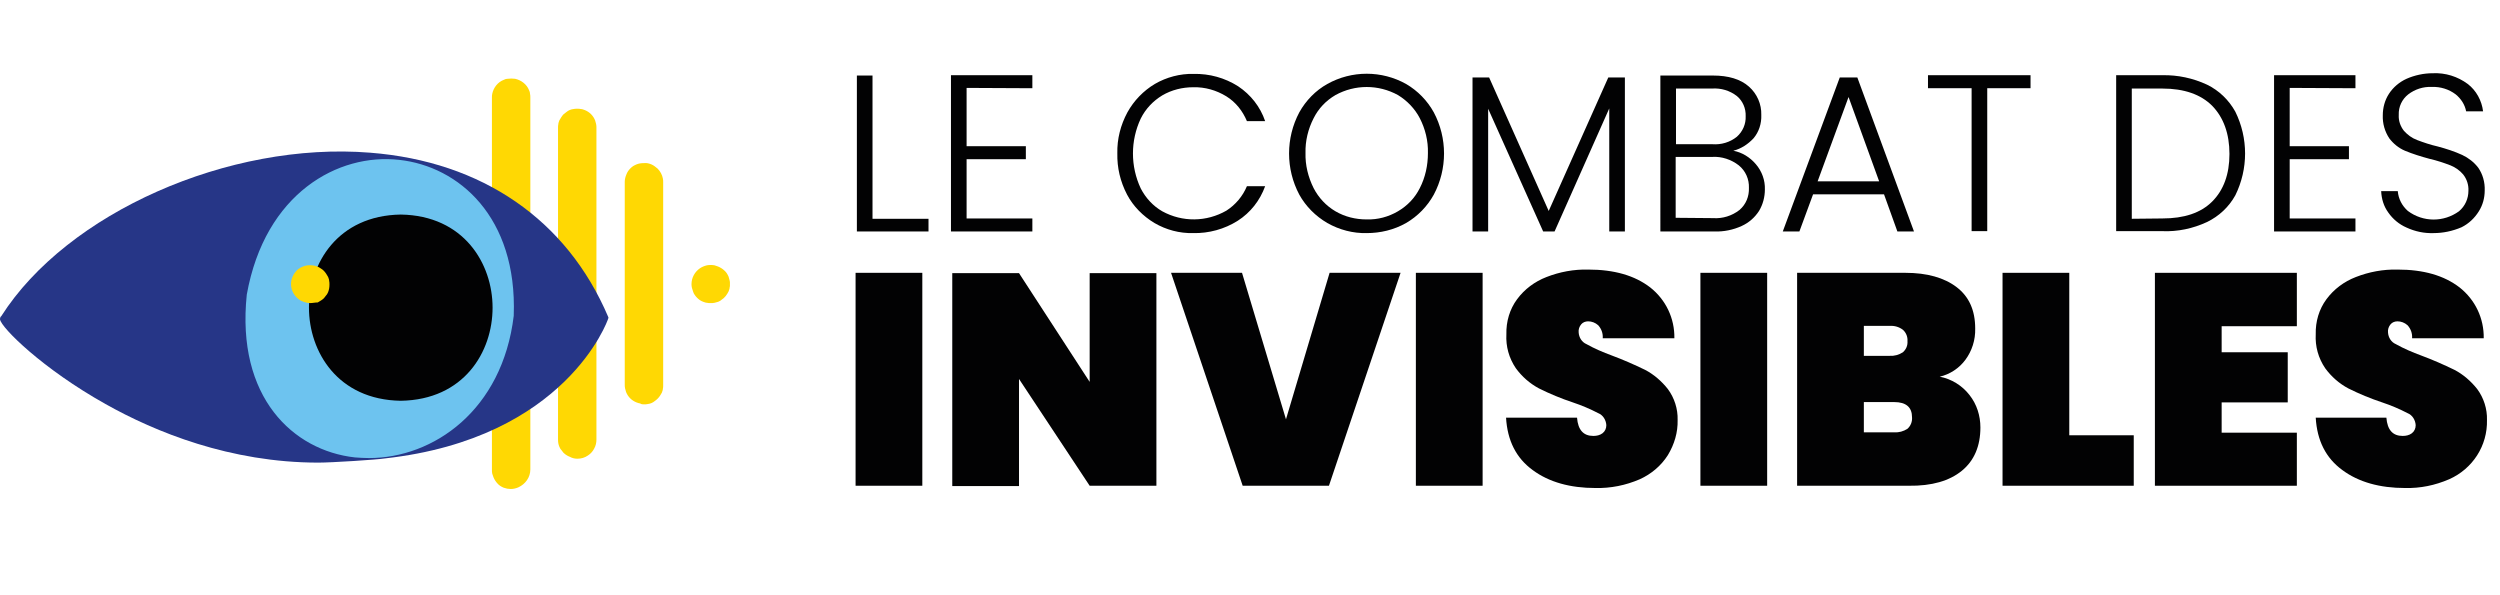 <svg xmlns="http://www.w3.org/2000/svg" xmlns:xlink="http://www.w3.org/1999/xlink" id="Calque_1" data-name="Calque 1" width="767.9" height="182.9" viewBox="0 0 767.9 182.9"><defs><clipPath id="clippath"><rect x="211.2" y="81" width="13" height="12.5" fill="none" stroke-width="0"></rect></clipPath><clipPath id="clippath-1"><rect x="254.8" width="513.1" height="97.6" fill="none" stroke-width="0"></rect></clipPath><clipPath id="clippath-2"><rect x="256.9" y="49.9" width="511" height="133" fill="none" stroke-width="0"></rect></clipPath><clipPath id="clippath-3"><rect x="89.2" y="81.1" width="12.1" height="12.1" fill="none" stroke-width="0"></rect></clipPath></defs><g id="Calque_1-2" data-name="Calque 1"><path d="m156.9,150.2c-.4,0-.8-.1-1.1-.1-.4-.1-.8-.2-1.1-.3-.7-.3-1.4-.7-1.9-1.3-.3-.3-.5-.6-.7-.9-.4-.6-.7-1.4-.9-2.1-.1-.4-.1-.8-.1-1.2V30c0-.4,0-.8.1-1.2.4-1.9,1.7-3.6,3.6-4.3.4-.2.7-.3,1.1-.3.8-.1,1.5-.1,2.3,0,1.9.4,3.6,1.7,4.3,3.5.2.4.3.7.3,1.1.1.4.1.8.1,1.2v114.2c0,2.4-1.5,4.5-3.7,5.5-.7.3-1.5.5-2.3.5h0Z" fill="#ffd803" stroke-width="0"></path><g clip-path="url(#clippath)"><path d="m218.3,93.1c.4,0,.8,0,1.2-.1.4-.1.7-.2,1.1-.3.4-.2.7-.3,1-.6,1-.6,1.7-1.6,2.2-2.6.1-.4.3-.7.3-1.1.2-.8.2-1.5,0-2.3-.1-.4-.2-.7-.3-1.1-.3-.7-.7-1.4-1.3-1.9-.3-.3-.6-.5-.9-.7-.6-.4-1.4-.7-2.1-.9-.4-.1-.8-.1-1.2-.1s-.8,0-1.2.1c-.8.2-1.5.5-2.1.9-1.6,1.1-2.6,2.9-2.6,4.9,0,.8.2,1.5.5,2.3.1.4.3.7.5,1,.4.6,1,1.2,1.6,1.6.3.2.7.4,1,.5.4.1.7.3,1.1.3.4.1.8.1,1.2.1Z" fill="#ffd803" stroke-width="0"></path></g><path d="m197.8,124.2c.4,0,.8,0,1.2-.1.8-.1,1.5-.4,2.1-.9.6-.4,1.2-1,1.6-1.6.2-.3.4-.7.6-1,.1-.4.3-.7.3-1.1.1-.4.1-.8.1-1.2v-62.3c0-.4,0-.8-.1-1.2-.2-1.1-.8-2.2-1.6-3-.6-.5-1.2-1-1.9-1.3-.7-.3-1.5-.5-2.3-.4-.8,0-1.6.1-2.3.4-.4.2-.7.3-1,.5-.6.4-1.2,1-1.6,1.6-.2.3-.4.7-.5,1-.3.7-.5,1.5-.5,2.2v62.3c0,.4,0,.8.1,1.2s.2.7.3,1.1c.6,1.5,1.7,2.6,3.2,3.2.4.1.7.3,1.1.3.4.3.8.3,1.2.3Z" fill="#ffd803" stroke-width="0"></path><path d="m177.3,140.9c1.2,0,2.3-.3,3.3-1,.8-.5,1.5-1.3,1.9-2.1.5-.9.7-1.8.7-2.8V39.3c0-.4,0-.8-.1-1.2-.1-.4-.2-.8-.3-1.1-.6-1.5-1.7-2.6-3.2-3.2-.4-.1-.7-.3-1.1-.3-.4-.1-.8-.1-1.2-.1s-.8,0-1.2.1c-.8.1-1.5.4-2.1.9-.3.2-.6.5-.9.7-.3.3-.5.6-.7.9s-.4.7-.6,1c-.1.4-.3.7-.3,1.1-.1.4-.1.8-.1,1.2v95.7c0,.8.1,1.5.4,2.2.2.4.3.7.6,1,.2.3.5.6.7.9.3.3.6.5.9.7s.7.4,1,.5c.7.4,1.5.6,2.3.6h0Z" fill="#ffd803" stroke-width="0"></path><g clip-path="url(#clippath-1)"><g><path d="m268,67.2h17.2v3.9h-22V23.2h4.8v44Z" fill="#020203" stroke-width="0"></path><path d="m296.9,27v17.9h18.2v4h-18.2v18.2h20.2v4h-25V23.1h25v4l-20.2-.1Z" fill="#020203" stroke-width="0"></path><path d="m343.2,47.1c-.1-4.4,1-8.7,3.1-12.6,2-3.6,4.9-6.6,8.4-8.7,3.6-2.1,7.8-3.2,11.9-3.1,4.9-.1,9.6,1.2,13.7,3.8,3.9,2.6,6.8,6.3,8.3,10.7h-5.6c-1.3-3.1-3.4-5.8-6.3-7.6-3.1-1.9-6.6-2.9-10.2-2.8-3.3,0-6.6.8-9.5,2.5-2.8,1.7-5.1,4.1-6.6,7.1-3.2,6.8-3.2,14.7,0,21.5,1.5,2.9,3.8,5.4,6.6,7,6.2,3.4,13.6,3.3,19.7-.2,2.8-1.8,5-4.4,6.3-7.5h5.6c-1.6,4.4-4.5,8.1-8.4,10.6-4.1,2.6-8.9,3.9-13.7,3.8-4.2.1-8.3-1-11.9-3.1-3.5-2.1-6.5-5.1-8.4-8.7-2.1-4-3.1-8.3-3-12.7Z" fill="#020203" stroke-width="0"></path><path d="m419.8,71.6c-4.2.1-8.4-1-12.1-3.1-3.6-2.1-6.6-5.1-8.6-8.7-4.2-7.9-4.2-17.4,0-25.3,2-3.6,5-6.7,8.6-8.7,7.5-4.2,16.7-4.2,24.2,0,3.6,2.1,6.5,5.1,8.5,8.7,4.2,7.9,4.2,17.4,0,25.3-2,3.6-4.9,6.6-8.5,8.7-3.7,2.1-7.9,3.1-12.1,3.1Zm0-4.2c3.4.1,6.7-.8,9.6-2.5,2.9-1.7,5.2-4.1,6.7-7.1,1.7-3.3,2.5-7,2.5-10.8.1-3.7-.8-7.4-2.5-10.7-1.5-2.9-3.9-5.4-6.7-7.1-6-3.3-13.2-3.3-19.2,0-2.9,1.7-5.2,4.1-6.7,7.1-1.7,3.3-2.6,7-2.5,10.7-.1,3.7.8,7.4,2.5,10.8,1.5,2.9,3.8,5.4,6.7,7.1s6.2,2.5,9.6,2.5Z" fill="#020203" stroke-width="0"></path><path d="m499.1,23.8v47.3h-4.8v-37.8l-16.8,37.8h-3.5l-16.9-37.7v37.7h-4.8V23.8h5.1l18.3,41,18.3-41h5.1Z" fill="#020203" stroke-width="0"></path><path d="m532.4,46.3c2.7.5,5.1,2,6.9,4.1,1.9,2.2,2.9,5,2.8,7.8,0,2.3-.6,4.6-1.8,6.6-1.3,2-3.1,3.6-5.3,4.6-2.6,1.2-5.5,1.8-8.4,1.7h-16.6V23.2h16.1c4.8,0,8.5,1.1,11.1,3.4,2.5,2.2,3.9,5.4,3.8,8.7.1,2.6-.7,5.2-2.4,7.2-1.7,1.8-3.8,3.2-6.2,3.8Zm-17.6-2h11.2c2.7.2,5.4-.6,7.5-2.3,1.8-1.6,2.8-3.9,2.7-6.3.1-2.4-.9-4.7-2.7-6.2-2.2-1.7-4.9-2.5-7.7-2.3h-11v17.1Zm11.4,22.7c2.9.2,5.8-.7,8.1-2.5,2-1.7,3-4.2,2.9-6.8.1-2.6-1-5.2-3.1-6.9-2.3-1.8-5.3-2.8-8.2-2.6h-11.2v18.7l11.5.1Z" fill="#020203" stroke-width="0"></path><path d="m578.7,59.7h-21.8l-4.2,11.4h-5.1l17.5-47.3h5.4l17.4,47.3h-5.1l-4.1-11.4Zm-1.5-4l-9.4-25.9-9.5,25.9h18.9Z" fill="#020203" stroke-width="0"></path><path d="m623.7,23.1v4h-13.3v43.9h-4.8V27.1h-13.4v-4h31.5Z" fill="#020203" stroke-width="0"></path><path d="m664.2,23.1c4.7-.1,9.4.9,13.7,2.9,3.7,1.8,6.7,4.7,8.7,8.3,4,8.1,4,17.6,0,25.7-2,3.6-5,6.4-8.7,8.2-4.3,2-9,3-13.7,2.8h-14.2V23.1h14.2Zm0,44c6.7,0,11.8-1.7,15.3-5.2s5.3-8.4,5.3-14.6-1.8-11.2-5.3-14.8c-3.5-3.5-8.6-5.3-15.3-5.3h-9.4v40l9.4-.1Z" fill="#020203" stroke-width="0"></path><path d="m703.3,27v17.9h18.2v4h-18.2v18.2h20.2v4h-25V23.1h25v4l-20.2-.1Z" fill="#020203" stroke-width="0"></path><path d="m747.5,71.6c-2.9.1-5.7-.5-8.3-1.7-2.3-1-4.2-2.6-5.6-4.6-1.4-1.9-2.1-4.2-2.2-6.6h5.1c.2,2.4,1.3,4.5,3.1,6.1,4.7,3.5,11,3.5,15.7.1,1.9-1.6,2.9-3.9,2.9-6.3.1-1.8-.5-3.6-1.6-5-1-1.2-2.4-2.2-3.9-2.8-2.1-.8-4.2-1.5-6.4-2-2.6-.7-5.2-1.5-7.6-2.5-1.9-.8-3.6-2.2-4.8-3.8-1.4-2.1-2.1-4.6-2-7.1,0-2.3.6-4.6,1.9-6.6,1.3-2,3.2-3.6,5.4-4.6,2.5-1.1,5.3-1.7,8-1.7,3.9-.2,7.7,1,10.8,3.3,2.6,2,4.3,5.1,4.7,8.4h-5.2c-.4-2.1-1.6-3.9-3.2-5.2-2.1-1.6-4.7-2.4-7.4-2.3-2.6-.1-5.1.7-7.2,2.3-1.9,1.5-3,3.8-2.9,6.3-.1,1.8.5,3.5,1.6,4.9,1.1,1.2,2.4,2.2,4,2.8,2.1.8,4.2,1.5,6.4,2,2.6.7,5.1,1.5,7.5,2.6,1.9.9,3.6,2.2,4.9,3.9,1.4,2,2.1,4.5,2,7,0,2.3-.6,4.5-1.8,6.4-1.3,2.1-3.1,3.8-5.3,4.9-2.8,1.2-5.7,1.8-8.6,1.8Z" fill="#020203" stroke-width="0"></path></g></g><g clip-path="url(#clippath-2)"><g><path d="m283.3,83.8v65.4h-20.5v-65.4h20.5Z" fill="#020203" stroke-width="0"></path><path d="m355.2,149.2h-20.5l-21.7-32.8v32.9h-20.5v-65.4h20.5l21.7,33.4v-33.4h20.5v65.3Z" fill="#020203" stroke-width="0"></path><path d="m430.2,83.8l-22,65.4h-26.5l-22-65.4h21.8l13.5,45,13.4-45h21.8Z" fill="#020203" stroke-width="0"></path><path d="m455.4,83.8v65.4h-20.5v-65.4h20.5Z" fill="#020203" stroke-width="0"></path><path d="m490.1,149.9c-7.8,0-14.3-1.8-19.3-5.5-5.1-3.7-7.8-9.1-8.2-16.1h21.8c.3,3.8,2,5.6,5,5.6,1,0,2-.2,2.8-.8s1.2-1.5,1.2-2.5c-.1-1.6-1-3.1-2.5-3.7-2.5-1.3-5.1-2.4-7.8-3.3-3.6-1.2-7-2.6-10.4-4.3-2.8-1.5-5.2-3.6-7.1-6.2-2.1-3.1-3.1-6.7-2.9-10.4-.1-3.9,1-7.7,3.3-10.8s5.4-5.4,9-6.8c4.1-1.6,8.4-2.4,12.8-2.3,8,0,14.3,1.8,19.1,5.5,4.8,3.8,7.5,9.5,7.4,15.6h-22c.1-1.5-.4-2.9-1.4-4-.9-.8-2-1.2-3.1-1.2-.8,0-1.6.3-2.1.9-.6.7-.9,1.6-.8,2.5.1,1.6,1,3,2.4,3.6,2.5,1.4,5.1,2.5,7.8,3.5,3.5,1.3,6.9,2.8,10.2,4.4,2.7,1.4,5.1,3.5,7,5.9,2,2.7,3.1,6.1,3,9.5.1,3.8-1,7.5-3,10.8-2.1,3.3-5.1,5.8-8.6,7.4-4.4,1.9-9,2.8-13.6,2.7Z" fill="#020203" stroke-width="0"></path><path d="m542.8,83.8v65.4h-20.5v-65.4h20.5Z" fill="#020203" stroke-width="0"></path><path d="m595.8,115.7c3.6.7,6.9,2.7,9.2,5.7,2.2,2.8,3.3,6.3,3.3,9.9,0,5.7-1.9,10.2-5.7,13.3s-9.2,4.7-16.3,4.6h-34.3v-65.4h33.3c6.6,0,11.9,1.5,15.7,4.4s5.7,7.1,5.7,12.7c.1,3.5-1,6.9-3,9.6-1.9,2.6-4.8,4.5-7.9,5.2Zm-23.3-6.4h7.9c1.4.1,2.9-.3,4.1-1.1,1-.9,1.5-2.1,1.4-3.4.1-1.3-.4-2.6-1.4-3.5-1.2-.9-2.6-1.3-4.1-1.2h-7.9v9.2Zm9.3,23.5c1.4.1,2.9-.3,4.1-1.1,1-.9,1.5-2.2,1.4-3.5,0-3.1-1.8-4.7-5.5-4.7h-9.3v9.3h9.3Z" fill="#020203" stroke-width="0"></path><path d="m635.7,133.7h19.7v15.5h-40.3v-65.4h20.5v49.9h.1Z" fill="#020203" stroke-width="0"></path><path d="m682.4,100.2v8h20.3v15.4h-20.3v9.3h23.1v16.3h-43.6v-65.4h43.6v16.4h-23.1Z" fill="#020203" stroke-width="0"></path><path d="m738.8,149.9c-7.8,0-14.3-1.8-19.3-5.5-5.1-3.7-7.8-9.1-8.2-16.1h21.7c.3,3.8,2,5.6,5,5.6,1,0,2-.2,2.8-.8s1.2-1.5,1.2-2.5c-.1-1.6-1-3.1-2.5-3.7-2.5-1.3-5.1-2.4-7.8-3.3-3.6-1.2-7-2.6-10.4-4.3-2.8-1.5-5.2-3.6-7.1-6.2-2.1-3.1-3.1-6.7-2.9-10.4-.1-3.9,1-7.7,3.3-10.8s5.4-5.4,9-6.8c4.1-1.6,8.4-2.4,12.8-2.3,8,0,14.3,1.8,19.1,5.5,4.8,3.8,7.5,9.5,7.4,15.6h-22c.1-1.5-.4-2.9-1.4-4-.9-.8-2-1.2-3.1-1.2-.8,0-1.6.3-2.1.9-.6.7-.9,1.6-.8,2.5.1,1.6,1,3,2.4,3.6,2.5,1.4,5.1,2.5,7.8,3.5,3.5,1.3,6.9,2.8,10.2,4.4,2.7,1.4,5.1,3.5,7,5.9,2,2.7,3.1,6.1,3,9.5.2,7.9-4.4,15-11.6,18.2-4.4,1.9-8.9,2.8-13.5,2.7Z" fill="#020203" stroke-width="0"></path></g></g></g><g id="Calque_3" data-name="Calque 3"><path d="m186.1,97.6C152.1,18,34.8,44.3,1,97.6c-3.3.7,45.5,50.1,109.5,43-53.2-5.4-39.1-95.6,11.7-91.8,49.8,9.8,42.8,84.6-3.9,91.2,55.8-6.2,67.8-42.4,67.8-42.4Z" fill="#263687" stroke-width="0"></path><path d="m110.7,140.7c2.5,0,5-.2,7.5-.7-2.5.3-5.1.5-7.8.6.1,0,.2.1.3.1Z" fill="#263687" stroke-width="0"></path><path d="m186.8,97.3c-12.7-29.8-38.7-47.7-73.1-50.4C70.3,43.4,20.6,65.4.4,97.1c-.3.2-.4.6-.4,1,.4,2.6,13.1,15.2,32.4,26,15.3,8.6,38.3,18,65.4,18,4.1,0,18.1-.9,20.5-1.3h0c55.7-6.2,68.4-42.5,68.5-42.9l.1-.3-.1-.3Z" fill="#263687" stroke-width="0"></path><path d="m156.9,96.8c2.2-58.7-70-64.7-80.4-6.2-6.7,64.4,73.6,65.1,80.4,6.2Zm-33.8,25.6c-36.6-.6-36.6-55.1,0-55.7,36.6.6,36.6,55,0,55.7Z" fill="#6dc3ef" stroke-width="0"></path><path d="m113.3,140.7c-1.4,0-2.9-.1-4.3-.2-18.9-2.1-36.5-18.4-33.2-50,5.6-31.3,28.2-43.5,46.8-41.4,18.3,2,36.3,17.5,35.2,47.8v.1c-3.5,29.1-24.7,43.7-44.5,43.7Zm5.3-90.3c-17.1,0-36.3,12.1-41.3,40.3-3.2,30.5,13.7,46.3,31.8,48.3,20.1,2.2,43.5-11.8,47-42.3,1.1-29.2-16.2-44.2-33.8-46.1-1.2-.1-2.5-.2-3.7-.2h0Zm4.5,72.7h0c-19.4-.3-28.2-15.1-28.2-28.6s8.8-28.3,28.2-28.6c19.4.3,28.2,15.1,28.2,28.6s-8.8,28.3-28.2,28.6h0Zm0-55.6c-18.3.3-26.7,14.2-26.7,27.1s8.3,26.7,26.7,27.1c18.3-.3,26.7-14.2,26.7-27.1s-8.4-26.8-26.7-27.1h0Z" fill="#6dc3ef" stroke-width="0"></path><path d="m123.1,66.7c-36.6.6-36.6,55.1,0,55.7,36.6-.7,36.6-55.1,0-55.7Z" fill="#020203" stroke-width="0"></path><path d="m123.1,123.1c-19.4-.3-28.2-15.1-28.2-28.6s8.8-28.3,28.2-28.6h0c19.4.3,28.2,15.1,28.2,28.6,0,13.6-8.8,28.3-28.2,28.6Zm0-55.6c-18.3.3-26.7,14.3-26.7,27.1s8.4,26.8,26.7,27.1c18.3-.3,26.7-14.2,26.7-27.1s-8.4-26.8-26.7-27.1h0Z" fill="#020203" stroke-width="0"></path><g clip-path="url(#clippath-3)"><path d="m95.3,93.1c-.8,0-1.6-.2-2.3-.5-.4-.1-.7-.3-1-.5-.6-.4-1.2-1-1.6-1.6-.9-1.3-1.2-2.9-.9-4.4.2-.8.5-1.5.9-2.1.2-.3.5-.6.7-.9.3-.3.6-.5.9-.7.3-.2.7-.4,1-.5.9-.4,1.9-.5,2.9-.4s1.9.4,2.7,1c.7.4,1.2,1,1.6,1.6.2.3.4.7.6,1,.1.4.3.7.3,1.1.1.4.1.8.1,1.2,0,.8-.1,1.5-.4,2.3-.2.4-.3.7-.6,1-.2.3-.5.6-.7.9-.3.3-.6.5-.9.7-.3.2-.7.4-1,.6-.8,0-1.6.2-2.3.2h0Z" fill="#ffd803" stroke-width="0"></path></g></g></svg>